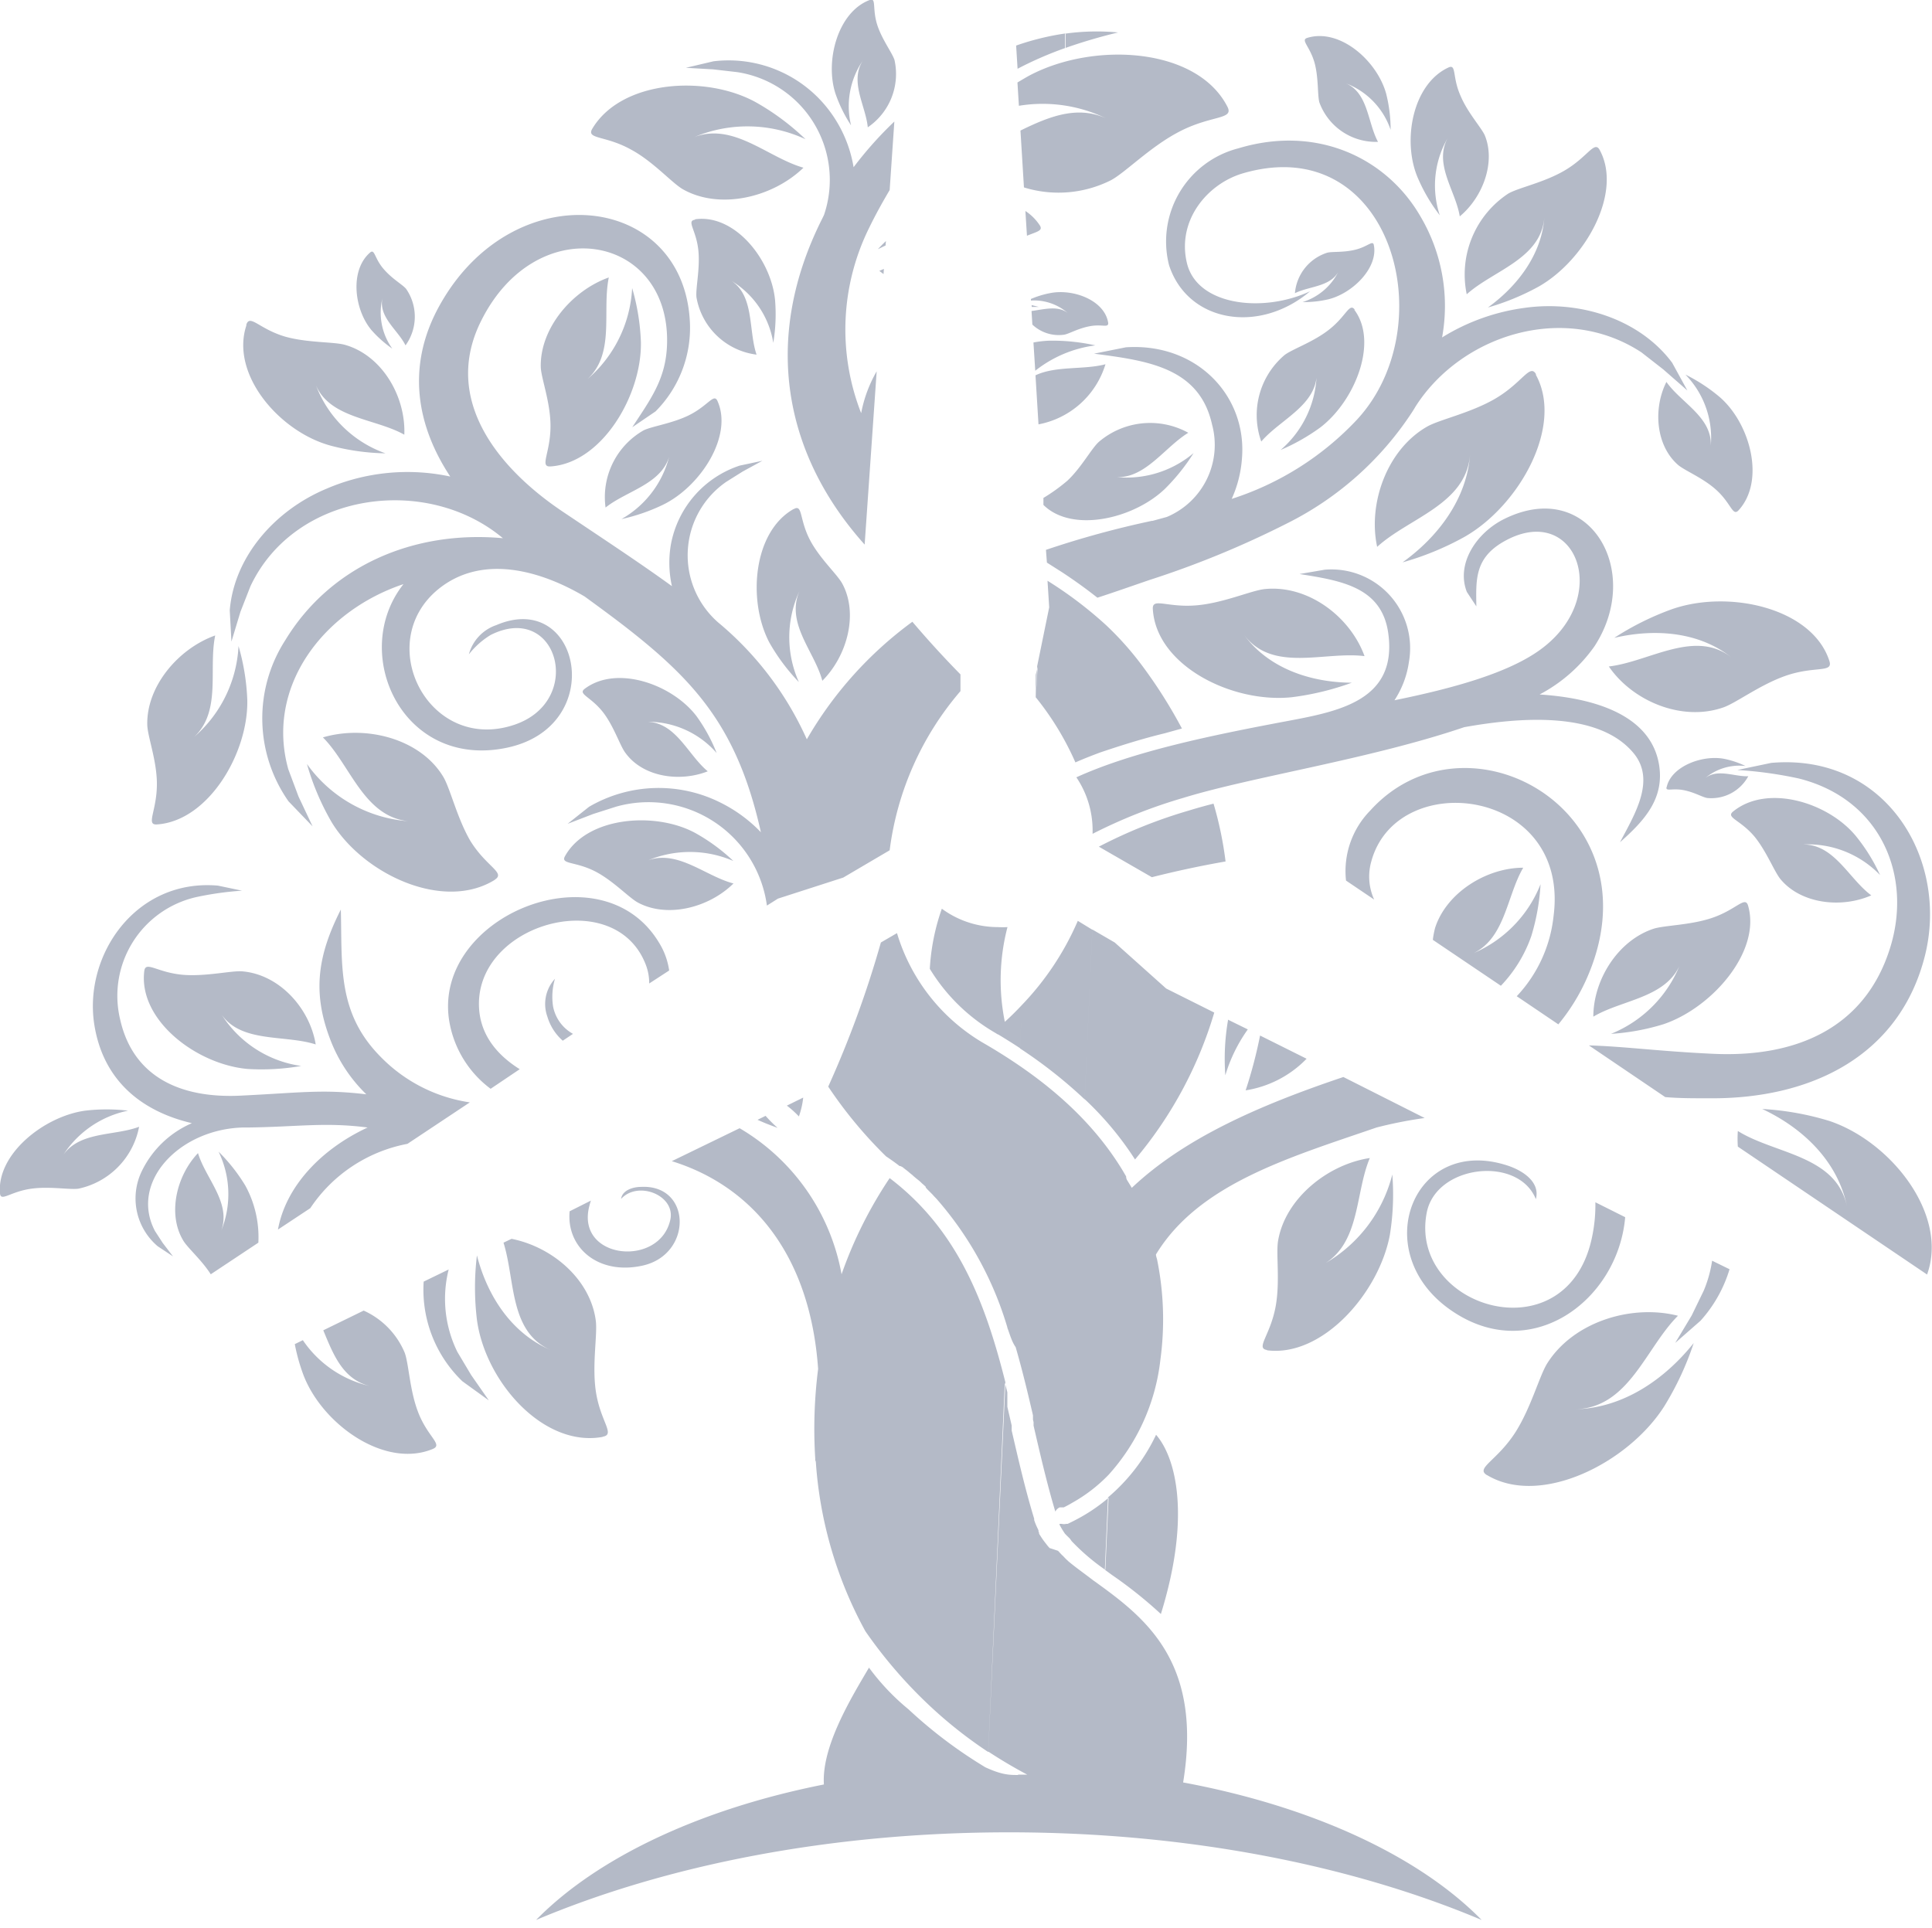 <?xml version="1.0" encoding="UTF-8"?> <svg xmlns="http://www.w3.org/2000/svg" viewBox="0 0 160.7 160.39"> <g id="Слой_2" data-name="Слой 2"> <g id="Слой_1-2" data-name="Слой 1"> <path d="M67.81,121.6l0-.28a39.43,39.43,0,0,1,.24-7.45c-.68-9.6-5.56-15.23-12.17-17.28l5.64-2.74A17.75,17.75,0,0,1,70,106a35.32,35.32,0,0,1,4-8c5.74,4.36,8,10.52,9.63,17L82.2,145.74a36.69,36.69,0,0,1-4.82-3.8,38.76,38.76,0,0,1-5.4-6.25,34.09,34.09,0,0,1-4.13-14.22ZM49.15,99.87c-.06.18-.11.37-.16.57-1,4.35,5.92,5,6.77,1,.42-2-2.68-3.26-4.1-1.71.1-.73,1-1,1.67-1,4.21-.21,4.3,5.63.11,6.55-3.69.81-6.34-1.51-6.06-4.52ZM37.32,105.6a10,10,0,0,0,.72,6.85l1.15,1.93,1.47,2.11-2.2-1.59a10.56,10.56,0,0,1-3.22-8.29ZM33.89,95.15a12.49,12.49,0,0,0-8.08,5.35l-2.69,1.78c.65-3.59,3.6-6.7,7.46-8.49-3.6-.46-5.77-.05-10,0h-.4c-5.29.16-9.42,4.55-7.29,8.61l.65,1,.85,1.11-1.27-.84a5.21,5.21,0,0,1-1.33-6.24,8.27,8.27,0,0,1,4.17-4c-4.25-1-7.37-3.59-8.11-8.16-.93-5.78,3.42-12.2,10.28-11.6l2,.42a26.45,26.45,0,0,0-3.74.52A8.42,8.42,0,0,0,10,84.83c1.08,4.75,5,6.55,10,6.31s6.79-.55,10.47-.11a12.56,12.56,0,0,1-3.07-4.75c-1.44-3.87-.92-6.93.95-10.62.12,4.67-.32,8.61,3.34,12.28a13,13,0,0,0,7.39,3.76Zm6.92-4.58a8.83,8.83,0,0,1-3.47-5.81c-1.2-8.62,12.72-14.26,17.48-6.34a6,6,0,0,1,.84,2.31L54,81.81a4.29,4.29,0,0,0-.34-1.7c-2.6-6.34-13.59-3.43-13.82,3.19-.08,2.52,1.33,4.35,3.39,5.64Zm6-4a4.28,4.28,0,0,1-1.28-2,3.1,3.1,0,0,1,.63-3.15A5.3,5.3,0,0,0,46,83.7,3.32,3.32,0,0,0,47.66,86Zm37.87,61.05h.76q-1.69-.9-3.24-1.92L83.58,115l.21.82v.14h0v0h0v0h0v.13h0v.05h0v.19h0v0h0v0h0v.13h0l0,.12v.09l0,.1h0v.13l0,.13h0l.3,1.29.06.26v0h0V119h0v0c.57,2.46,1.13,4.91,1.87,7.33l0,.11h0a5,5,0,0,0,.21.54h0l.15.32h0l0,.1h0l.05.1h0a.41.41,0,0,0,0,.09h0l.06.09h0l.12.19h0c.12.19.26.37.4.55h0l.14.18h0l.15.17h0L88,129h0l.08.08h0l.08.09h0l.17.18h0l.09.08h0l.16.17h0l.08.08h0l.07.07h0l.07.06h0l.07.07,0,0h0l0,0,0,0,0,0h0l0,0v0l0,0h0l.06.05v0h0l0,0,0,0h0v0h0l0,0h0l0,0h0l0,0,0,0h0l0,0,0,0h0l0,0,0,0h0l0,0h0l0,0h0c.63.52,1.32,1,2,1.53l.13.09c4.16,3,9,6.65,7.35,16.72,10.74,2,19.61,6.12,24.83,11.44-10.82-4.56-24.48-7.29-39.33-7.29s-28.51,2.73-39.32,7.29c5.07-5.17,13.6-9.22,23.94-11.27-.2-3.17,2.27-7.2,3.75-9.72a19.12,19.12,0,0,0,3.29,3.47,38.24,38.24,0,0,0,5.79,4.45l.58.36C83.36,147.66,84,147.65,84.68,147.65Zm-.89-37.2A28.43,28.43,0,0,0,78,99.84h0c-.09-.11-.19-.21-.29-.31l-.06-.07h0l-.1-.11h0l-.06-.06h0l-.12-.12-.06-.06h0l-.18-.18h0L77,98.78,77,98.72l0,0-.16-.15,0,0-.16-.14-.06-.06-.14-.13,0,0L76.18,98v0l-.07-.06-.12-.1h0l-.06-.06-.12-.1-.1-.08-.13-.11h0l-.07-.06-.14-.11h0l-.08-.06-.14-.11h0l-.07-.06L74.9,97h0l-.07,0h0c-.36-.28-.74-.55-1.13-.81a36.37,36.37,0,0,1-4.81-5.8l0,0A86.13,86.13,0,0,0,73.27,78.4l1.34-.78A15.88,15.88,0,0,0,82,86.88C87.33,90,91,93.43,93.4,97.4l.27.46a.59.59,0,0,0,.1.34c.12.2.25.4.37.61,4.41-4.17,10.7-6.9,17.6-9.22L118.5,93a35.84,35.84,0,0,0-4,.79c-7.33,2.52-14.79,4.7-18.35,10.56,0,.15.07.3.1.45a25,25,0,0,1,.27,8.3,17.12,17.12,0,0,1-4.31,9.58A13,13,0,0,1,89.2,125q-.35.21-.72.39h-.34a.77.77,0,0,0-.36.35c-.69-2.3-1.25-4.73-1.81-7.15l0-.11v0l0-.08v-.1l-.05-.21h0l0-.1v0l0-.17,0-.09v0c-.44-1.9-.9-3.81-1.44-5.67h0C84.15,111.59,84,111,83.79,110.45Zm-20-35.09A9.94,9.94,0,0,0,51.25,67.1l-1.91.61-2.13.82L49,67.11a11.48,11.48,0,0,1,11-.31,12.07,12.07,0,0,1,3.29,2.43c-1.89-8.48-5.29-12.42-11.16-17h0l0,0c-1.08-.84-2.25-1.7-3.5-2.61C44.87,47.4,40.06,46.1,36.47,49c-5.51,4.49-.79,13.71,6.34,11.28,5.86-2,3.56-10.26-2-7.46A6.76,6.76,0,0,0,39,54.43,3.54,3.54,0,0,1,41.28,52c7-3,9.34,8.47.83,10.21-8.67,1.78-13.06-7.91-8.55-13.62-6.7,2.24-11.49,8.56-9.58,15.4l.85,2.27L26,68.74h0L24,66.66a12,12,0,0,1-.28-13.39c3.76-6.2,10.7-9.18,18.11-8.5-6.34-5.32-17.3-3.86-21,4L20,50.89l-.75,2.48-.14-2.6c.36-4.41,3.7-8.31,8.08-10.13a17,17,0,0,1,10.26-1c-2.79-4.23-3.73-9.22-.82-14.35,6.19-10.94,20.35-9.23,20.76,1.63a9.85,9.85,0,0,1-2.86,7.3l-1.94,1.32h0c1.54-2.35,2.78-4,2.89-6.81.36-9.23-10.84-11.38-15.48-2-3.23,6.51,1.43,12.22,6.79,15.82,3.5,2.35,6.5,4.32,9.1,6.21a8.91,8.91,0,0,1-.08-3.5,8.54,8.54,0,0,1,5.72-6.53l1.88-.4-1.63.89-1.37.86a7.42,7.42,0,0,0-.66,11.71L60,52l0,0h0a26.94,26.94,0,0,1,7.11,9.5,31.85,31.85,0,0,1,8.78-9.78q1.91,2.25,4,4.38v1.39A25.17,25.17,0,0,0,74,70.73L70.14,73l-5.43,1.75Zm62.37,7.54a11.48,11.48,0,0,0,3.06-6.65c1.4-10.68-13-12.41-15.15-4.59a4.62,4.62,0,0,0,.23,3.2l-2.34-1.58a7.19,7.19,0,0,1,2-5.81c8.08-8.95,24.3.2,17.93,14.16a16.48,16.48,0,0,1-2.27,3.61Zm6,4.09c3,.09,5.82.49,10.35.7,6.91.32,12.59-2.15,14.68-8.73,1.92-6-.7-12.44-7.56-14.17a33.83,33.83,0,0,0-5.12-.71l2.82-.59c9.57-.83,14.79,8.05,12.78,16.05-2.07,8.2-9.28,11.91-17.9,11.85-1.37,0-2.59,0-3.7-.1Zm11.7,18.62a11.24,11.24,0,0,1-2.41,4.28l-2.11,1.85,1.37-2.28,1-2.06a10.31,10.31,0,0,0,.7-2.5Zm-8.68-4.33c-.6,7-8,12.46-14.69,7.6s-2.89-14.43,4.89-11.9c1.29.42,2.75,1.38,2.37,2.8-1.47-3.65-8.32-2.86-9.08,1.14-1.53,8,11.9,12,13.8,1.78a12.81,12.81,0,0,0,.23-2.66ZM85,83.6l-.16,3.59c-.59-.39-1.2-.77-1.81-1.14H83l-.21-.13,0,0a15.4,15.4,0,0,1-5.45-5.33,18,18,0,0,1,1-5A7.87,7.87,0,0,0,83,77.12a7,7,0,0,0,.8,0A17.46,17.46,0,0,0,83.58,85C84.08,84.55,84.55,84.08,85,83.6Zm4.53-18.94c4.75-2.16,11.21-3.49,17.6-4.69,4.31-.81,9.12-1.75,8.34-7.31-.54-3.83-3.92-4.36-7.38-4.91l2.1-.36a6.55,6.55,0,0,1,7,7.68,7.79,7.79,0,0,1-1.2,3.18c4.93-1,9.22-2.23,11.83-4,6.49-4.37,3.29-12.71-2.81-9.16-2.36,1.38-2.24,3.17-2.21,5.35l-.79-1.2c-.92-2.34.8-4.92,3.09-6.06,7.06-3.52,11.63,4.3,7.52,10.59a13,13,0,0,1-4.56,4c4.67.3,9.32,1.76,9.95,5.93.41,2.76-1.24,4.57-3.26,6.36,1.15-2.21,3-5.1,1.16-7.37-2.94-3.61-9.66-3-14.12-2.2h0c-7.83,2.66-17.63,4.12-23.33,5.87a43.33,43.33,0,0,0-7.58,3v-.16A7.89,7.89,0,0,0,89.53,64.66ZM88.64,2.78l0,1.2a30.61,30.61,0,0,0-4,1.74l-.12-1.93A21.78,21.78,0,0,1,88.64,2.78ZM74,15.81c-.59,1-1.15,2-1.69,3.11a19.08,19.08,0,0,0-.68,15.45,11,11,0,0,1,1.29-3.48l-1,14.41c-6.72-7.5-8.56-17.12-3.53-27.11l.15-.31A9.07,9.07,0,0,0,61.32,6l-2-.23-2.27-.13,2.29-.54a10.48,10.48,0,0,1,9.75,4.25A10.73,10.73,0,0,1,71,13.91a31,31,0,0,1,3.39-3.8Zm11.81,9.57.59.15-.58,0Zm.5,30.07L86.15,58l0,0V56.14ZM88.59,4l0-1.2A19,19,0,0,1,93,2.7,44.09,44.09,0,0,0,88.59,4Zm0,123.59h0a6.68,6.68,0,0,1-.46-.76h0l0-.07h.18a.82.82,0,0,0,.38,0h.12c.4-.19.79-.39,1.16-.6a14.46,14.46,0,0,0,2.24-1.57l-.27,6a17.84,17.84,0,0,1-2.8-2.39h0l0,0h0L89,128h0l-.09-.12L89,128Zm2.27-50.25-.64,14.11a39.43,39.43,0,0,0-5.38-4.24L85,83.6a23.56,23.56,0,0,0,4.65-7ZM92,52l-.48,10.59c-.7.26-1.39.53-2.07.83A23.92,23.92,0,0,0,86.15,58l.12-2.59,1-4.89-.14-2.21A33.39,33.39,0,0,1,92,52Zm-.48,10.59L92,52a25.67,25.67,0,0,1,3,3.37,40.43,40.43,0,0,1,3.31,5.23L96.87,61C95.08,61.43,93.27,62,91.52,62.59Zm-1.3,28.84.64-14.11,1.86,1.08L97,82.23l4,2a33.9,33.9,0,0,1-6.59,12.22A26.44,26.44,0,0,0,90.22,91.43Zm1.18-21a41.17,41.17,0,0,1,7.47-3c.68-.21,1.37-.4,2.07-.58a29.89,29.89,0,0,1,1,4.81q-3.09.54-6.13,1.31Zm-2.54,57.49-.1-.12h0l-.05-.06h0l0,0h0l-.07-.09Zm0,0h0Zm7-84.59L97.06,43a6.5,6.5,0,0,0,3.75-7.71C99.75,30.56,95.42,30,91,29.42l2.65-.53c5.92-.39,10.11,4.07,9.65,9.29a9.81,9.81,0,0,1-.85,3.32,24.58,24.58,0,0,0,10.4-6.57c7.3-7.84,2.88-24.09-9.44-20.52-3,.87-5.54,3.95-4.68,7.49s6.35,4.15,10.24,2.33c-4.25,3.6-10.18,2.58-11.73-2.17A8,8,0,0,1,103,12.34c6.63-2,12.42.87,15.19,5.73a14.61,14.61,0,0,1,1.76,10,17.35,17.35,0,0,1,6.86-2.46c4.7-.66,9.63,1,12.28,4.57l1.26,2.3h0l-2-1.75-1.82-1.42c-6.43-4.21-15-1.44-18.79,4.51-.1.17-.2.34-.31.5v0h0a26.6,26.6,0,0,1-10.38,9.22,78.5,78.5,0,0,1-11.45,4.71c-1.43.49-2.87,1-4.32,1.47-.92-.73-1.88-1.42-2.91-2.1l-1.29-.82L87,45.74A78.21,78.21,0,0,1,95.84,43.32ZM91.9,130.58c.24.17.47.35.72.52a36.35,36.35,0,0,1,3.94,3.16c2.51-8.1,1.26-13-.4-14.91a15.52,15.52,0,0,1-4,5.21Z" style="fill:#b4bac7;fill-rule:evenodd"></path> <path d="M133.05,12.46c-.44-.78-1,.61-2.92,1.73-1.71,1-3.82,1.42-4.67,1.91A8.06,8.06,0,0,0,122,24.48c2.22-2,6.21-2.94,6.46-6.44-.21,3.1-2.22,5.75-4.7,7.54A20.3,20.3,0,0,0,128,23.83C131.87,21.62,135,16,133.05,12.46ZM108.74,3.15c-.59.18.22.69.61,2.1.33,1.23.23,2.65.39,3.26a5,5,0,0,0,4.88,3.29c-.92-1.69-.8-4.39-3.05-5a6.31,6.31,0,0,1,4.1,4,12.35,12.35,0,0,0-.37-3C114.55,5.06,111.45,2.32,108.74,3.15ZM36,120.53c.88-.37-.45-1-1.24-3.11-.69-1.82-.76-4-1.1-4.9a6.66,6.66,0,0,0-3.41-3.5l-3.36,1.64c.87,2.1,1.7,4.29,4.22,4.71a9.2,9.2,0,0,1-5.92-3.89l-.67.33a15.75,15.75,0,0,0,.72,2.57C26.81,118.48,32,122.19,36,120.53Zm87.69,2.18c-1-.59.82-1.17,2.36-3.57,1.33-2.1,2-4.73,2.67-5.77,2.19-3.43,7-4.9,10.85-3.92-2.69,2.68-4.07,7.65-8.53,7.78,4-.11,7.43-2.5,9.84-5.51a24.89,24.89,0,0,1-2.45,5.26C135.43,121.7,128.15,125.37,123.7,122.71ZM17.53,106c-.78-1.23-2-2.25-2.33-2.88-1.26-2.17-.52-5.32,1.27-7.2.67,2.26,3.08,4.39,1.71,6.95a8.09,8.09,0,0,0,0-7.07,14.56,14.56,0,0,1,2.23,2.83,8.93,8.93,0,0,1,1.08,4.74ZM0,99.28c.07.71.86-.16,2.61-.4,1.51-.21,3.15.1,3.91,0a6.51,6.51,0,0,0,5.05-5.15c-2.21.83-5.33.3-6.59,2.81a8.43,8.43,0,0,1,5.67-4.15,15.22,15.22,0,0,0-3.57,0C3.67,92.86-.29,96,0,99.28Zm57.8-81c-.72.1.12.85.29,2.57.15,1.49-.24,3.14-.16,3.88a5.81,5.81,0,0,0,5,4.77c-.74-2.15-.08-5.28-2.56-6.4a7.4,7.4,0,0,1,3.95,5.42,14.5,14.5,0,0,0,.15-3.54C64.15,21.56,61.1,17.78,57.82,18.24ZM120.49,5.61c.67-.3.29.8,1,2.37.57,1.36,1.67,2.57,2,3.25.94,2.24-.14,5.17-2.07,6.77-.36-2.25-2.39-4.58-.78-6.88a7.88,7.88,0,0,0-.88,6.79,14.25,14.25,0,0,1-1.78-3C116.59,11.85,117.45,7,120.49,5.61ZM30.79,21c.38-.31.35.46,1.08,1.33s1.59,1.32,1.91,1.7a4.07,4.07,0,0,1-.05,4.7c-.67-1.36-2.45-2.46-1.84-4.23A5.14,5.14,0,0,0,32.63,29a9.47,9.47,0,0,1-1.74-1.55C29.46,25.74,29.07,22.48,30.79,21Zm-10.3,6c.3-.89,1.06.36,3.22,1,1.87.53,4.06.42,5,.69,3.07.88,5.05,4.29,4.92,7.47-2.57-1.45-6.71-1.33-7.57-4.76a9.61,9.61,0,0,0,6,6.31,18.93,18.93,0,0,1-4.56-.64C23.26,35.92,19.15,31.16,20.49,27.08ZM152.17,55c.31,1-1.23.37-3.66,1.22-2.11.74-4.1,2.25-5.15,2.62-3.46,1.22-7.57-.52-9.54-3.4,3.37-.39,7.19-3.17,10.25-.71-2.72-2.19-6.42-2.46-9.8-1.67A23.44,23.44,0,0,1,139,50.7C143.75,49,150.76,50.56,152.17,55ZM47,71.21c-.41.72.87.41,2.59,1.32,1.49.8,2.75,2.17,3.49,2.56,2.45,1.3,5.9.41,7.93-1.6-2.52-.65-5-3.2-7.74-1.63A9.07,9.07,0,0,1,61,71.62a15.69,15.69,0,0,0-3.19-2.34C54.49,67.49,48.84,67.93,47,71.21ZM86.49,18.75c.28.44-.21.51-1.07.86l-.13-2.06A4.16,4.16,0,0,1,86.49,18.75Zm-13,4.05-.35-.27.38-.16Zm.17-2.38-.64.31c.21-.23.44-.46.67-.68Zm13.13,21a14.72,14.72,0,0,0,2-1.44c1.18-1.11,2-2.69,2.63-3.24A6.57,6.57,0,0,1,98.84,36C96.71,37.3,95,40.25,92.22,39.6a8.65,8.65,0,0,0,7.06-1.91,16.69,16.69,0,0,1-2.41,3c-2.64,2.5-7.72,3.65-10.08,1.31Zm25.89-15.67c-.45-.59-.72.6-2.21,1.73-1.3,1-3,1.57-3.63,2.06a6.55,6.55,0,0,0-1.93,7.19c1.61-1.89,4.79-3.07,4.61-5.94a8.61,8.61,0,0,1-3,6.64,16.69,16.69,0,0,0,3.31-1.88C112.7,33.35,114.67,28.46,112.65,25.77Zm-7.28,86.55c-1-.14.27-1.21.71-3.65.38-2.12,0-4.44.21-5.5.62-3.48,4.14-6.3,7.62-6.82-1.3,3.06-.72,7.48-4.37,9.11a11.91,11.91,0,0,0,6.24-7.74,21.15,21.15,0,0,1-.2,5C114.72,107.53,110,112.93,105.37,112.32Zm-55.26,7.21c1.08-.19-.23-1.27-.59-3.85-.31-2.24.17-4.74,0-5.85-.47-3.4-3.6-6.08-7-6.76l-.67.32c1,3.17.45,7.56,4.09,9-3.39-1.37-5.43-4.55-6.3-7.94a22.27,22.27,0,0,0,0,5.35C40.35,114.9,45.18,120.42,50.11,119.53Zm77.63-88.37c-.52-.94-1.13.72-3.48,2.07-2.05,1.17-4.58,1.7-5.59,2.28-3.35,1.92-4.93,6.42-4.15,10,2.66-2.43,7.43-3.53,7.73-7.71-.26,3.71-2.66,6.88-5.62,9a24,24,0,0,0,5.1-2.09C126.34,42.12,130.11,35.43,127.74,31.16ZM95.89,50.66c-.06-1,1.26-.06,3.78-.32,2.19-.22,4.45-1.23,5.54-1.34,3.6-.36,7.1,2.3,8.29,5.58-3.31-.42-7.62,1.39-10-1.74,2.06,2.78,5.53,3.93,8.94,3.95A22.77,22.77,0,0,1,107.43,58C102.47,58.51,96.16,55.36,95.89,50.66Zm12.79,37.41a9,9,0,0,1-5.07,2.63,38.44,38.44,0,0,0,1.2-4.56Zm-4.89-2.44a12.92,12.92,0,0,0-1.87,3.82,18.87,18.87,0,0,1,.22-4.56l0-.07Zm40.76,9.75a9.38,9.38,0,0,1,0-1.3c3.09,1.94,8.22,2,9.09,6.33-.76-3.82-3.69-6.58-7.06-8.16a23.56,23.56,0,0,1,5.6,1c5.13,1.73,9.91,7.8,8.11,12.77Zm-25.37-17.2a7.43,7.43,0,0,1,.19-1c.95-2.94,4.29-5,7.33-5-1.47,2.49-1.5,6.39-4.81,7.37a10.39,10.39,0,0,0,6.25-6,18.32,18.32,0,0,1-.77,4.32A11.41,11.41,0,0,1,124.84,82ZM13.05,68.58c-.94.06,0-1.12,0-3.37,0-1.95-.78-3.95-.8-4.92-.07-3.21,2.59-6.34,5.65-7.43-.62,3,.71,6.78-2.29,8.88a10.71,10.71,0,0,0,4.23-8,18.48,18.48,0,0,1,.73,4.51C20.65,62.66,17.33,68.3,13.05,68.58ZM72.34,0c.58-.21.19.7.63,2.08.39,1.2,1.23,2.3,1.43,2.9a5.36,5.36,0,0,1-2.22,5.61C72,8.69,70.48,6.56,72,4.72a6.73,6.73,0,0,0-1.21,5.71,11.85,11.85,0,0,1-1.3-2.65C68.61,5.07,69.68,1,72.34,0ZM49.27,10.7c-.54.9,1.09.55,3.23,1.75,1.86,1,3.41,2.8,4.33,3.31,3.06,1.71,7.44.67,10-1.81-3.15-.89-6.16-4.17-9.71-2.26A11.44,11.44,0,0,1,67,11.58a20.49,20.49,0,0,0-4-3C58.86,6.2,51.72,6.61,49.27,10.7ZM102.1,8.89c.55,1.09-1.38.66-4.1,2.11-2.37,1.25-4.44,3.39-5.61,4a9.71,9.71,0,0,1-7.22.59l-.29-4.73c2.49-1.22,5-2.23,7.56-.79A12.13,12.13,0,0,0,84.75,8.8l-.12-1.94c.34-.2.67-.4,1-.58C91,3.44,99.58,3.93,102.1,8.89ZM59.67,33.34c-.3-.64-.78.42-2.38,1.21-1.39.68-3.07.91-3.76,1.25a6.39,6.39,0,0,0-3.16,6.42c1.85-1.48,5-2,5.4-4.73a8.32,8.32,0,0,1-4.08,5.69A15.55,15.55,0,0,0,55.12,42C58.26,40.49,61,36.25,59.67,33.34Zm6.37,9c.74-.42.43.9,1.37,2.65.82,1.52,2.24,2.8,2.65,3.56,1.35,2.49.42,6-1.66,8.08-.68-2.57-3.32-5-1.69-7.89a9.12,9.12,0,0,0-.26,8A16.42,16.42,0,0,1,64,53.46C62.17,50,62.63,44.26,66,42.35ZM48.63,57.3c-.59.45.54.65,1.57,2,.89,1.18,1.38,2.76,1.83,3.34,1.46,2,4.51,2.44,6.84,1.52-1.75-1.44-2.75-4.4-5.52-4.1a7.58,7.58,0,0,1,6.26,2.58,14,14,0,0,0-1.67-3.06C55.93,56.93,51.3,55.28,48.63,57.3Zm18.18,34a6.89,6.89,0,0,1-.36,1.57,8,8,0,0,0-1-.9Zm-3.13,1.52a10.47,10.47,0,0,0,1,1c-.56-.2-1.12-.42-1.67-.67ZM145.4,75.33c-.25-.84-1,.38-3.1,1.06-1.8.58-3.87.58-4.77.87-3,1-5,4.29-5,7.31,2.5-1.49,6.44-1.55,7.4-4.85A10.36,10.36,0,0,1,134,86a18.8,18.8,0,0,0,4.36-.8C142.4,83.84,146.51,79.14,145.4,75.33Zm-1.25-7.82c-.62.51.62.68,1.81,2.11,1,1.24,1.64,2.93,2.16,3.54,1.68,2,5,2.43,7.53,1.32-2-1.48-3.22-4.64-6.22-4.19a8.33,8.33,0,0,1,6.95,2.5,15,15,0,0,0-2-3.23C152.08,66.75,147,65.18,144.15,67.51Zm-103,5.67c.94-.59-.71-1.07-2.05-3.27C38,68,37.44,65.55,36.86,64.6c-1.9-3.14-6.4-4.32-10-3.26,2.41,2.42,3.49,7,7.67,7a11.41,11.41,0,0,1-9-4.79,21.19,21.19,0,0,0,2.06,4.85C30.2,72.7,36.88,75.86,41.17,73.18ZM45.79,38.8c-.94.06,0-1.12,0-3.36,0-2-.79-4-.81-4.93-.06-3.21,2.6-6.34,5.66-7.43-.62,3,.71,6.78-2.3,8.88a10.69,10.69,0,0,0,4.24-8,18.4,18.4,0,0,1,.73,4.5C53.39,32.88,50.06,38.52,45.79,38.8ZM12,80.78c.11-.89,1.07.13,3.25.31,1.89.15,4-.36,4.89-.29,3.1.25,5.63,3.08,6.12,6.08-2.73-.88-6.66,0-8.13-3a9.37,9.37,0,0,0,6.92,4.79,19.1,19.1,0,0,1-4.46.25C16.33,88.54,11.5,84.85,12,80.78Zm126.62-15.3c-.09.38.46.07,1.38.24s1.56.58,2,.66a3.5,3.5,0,0,0,3.42-1.81c-1.25.05-2.73-.75-3.79.34a4.42,4.42,0,0,1,3.56-1.19,7.54,7.54,0,0,0-1.79-.6C141.57,62.78,139,63.76,138.63,65.48ZM92.18,26.88c0,.41-.5.07-1.5.25s-1.73.63-2.16.71A3.19,3.19,0,0,1,85.87,27l-.07-1.13c1.16-.15,2.42-.55,3.26.4A4.28,4.28,0,0,0,85.75,25v-.13a7.67,7.67,0,0,1,1.61-.49C89.3,24,91.91,25,92.18,26.88Zm-5.8,8.42a7.22,7.22,0,0,0,5.57-5c-1.82.48-4.1.11-5.82.92Zm-.27-4.46a10.14,10.14,0,0,1,5-2.11,16.5,16.5,0,0,0-3.85-.39,8.5,8.5,0,0,0-1.3.15Zm28.16-10.47c-.09-.41-.51.15-1.53.4s-1.9.14-2.34.25a3.87,3.87,0,0,0-2.69,3.37c1.26-.63,3.17-.51,3.75-2.08a5,5,0,0,1-3.12,2.82,9.05,9.05,0,0,0,2.14-.23C112.5,24.41,114.66,22.27,114.27,20.37Zm30.34,22.08c-.5.54-.61-.59-1.88-1.72-1.11-1-2.63-1.59-3.18-2.08-1.82-1.61-2.06-4.66-.94-6.88,1.29,1.85,4.15,3.08,3.63,5.79a7.51,7.51,0,0,0-2.05-6.4,14,14,0,0,1,2.9,1.91C145.59,35.28,146.85,40,144.61,42.45Z" style="fill:#b4bac7"></path> </g> </g> </svg> 